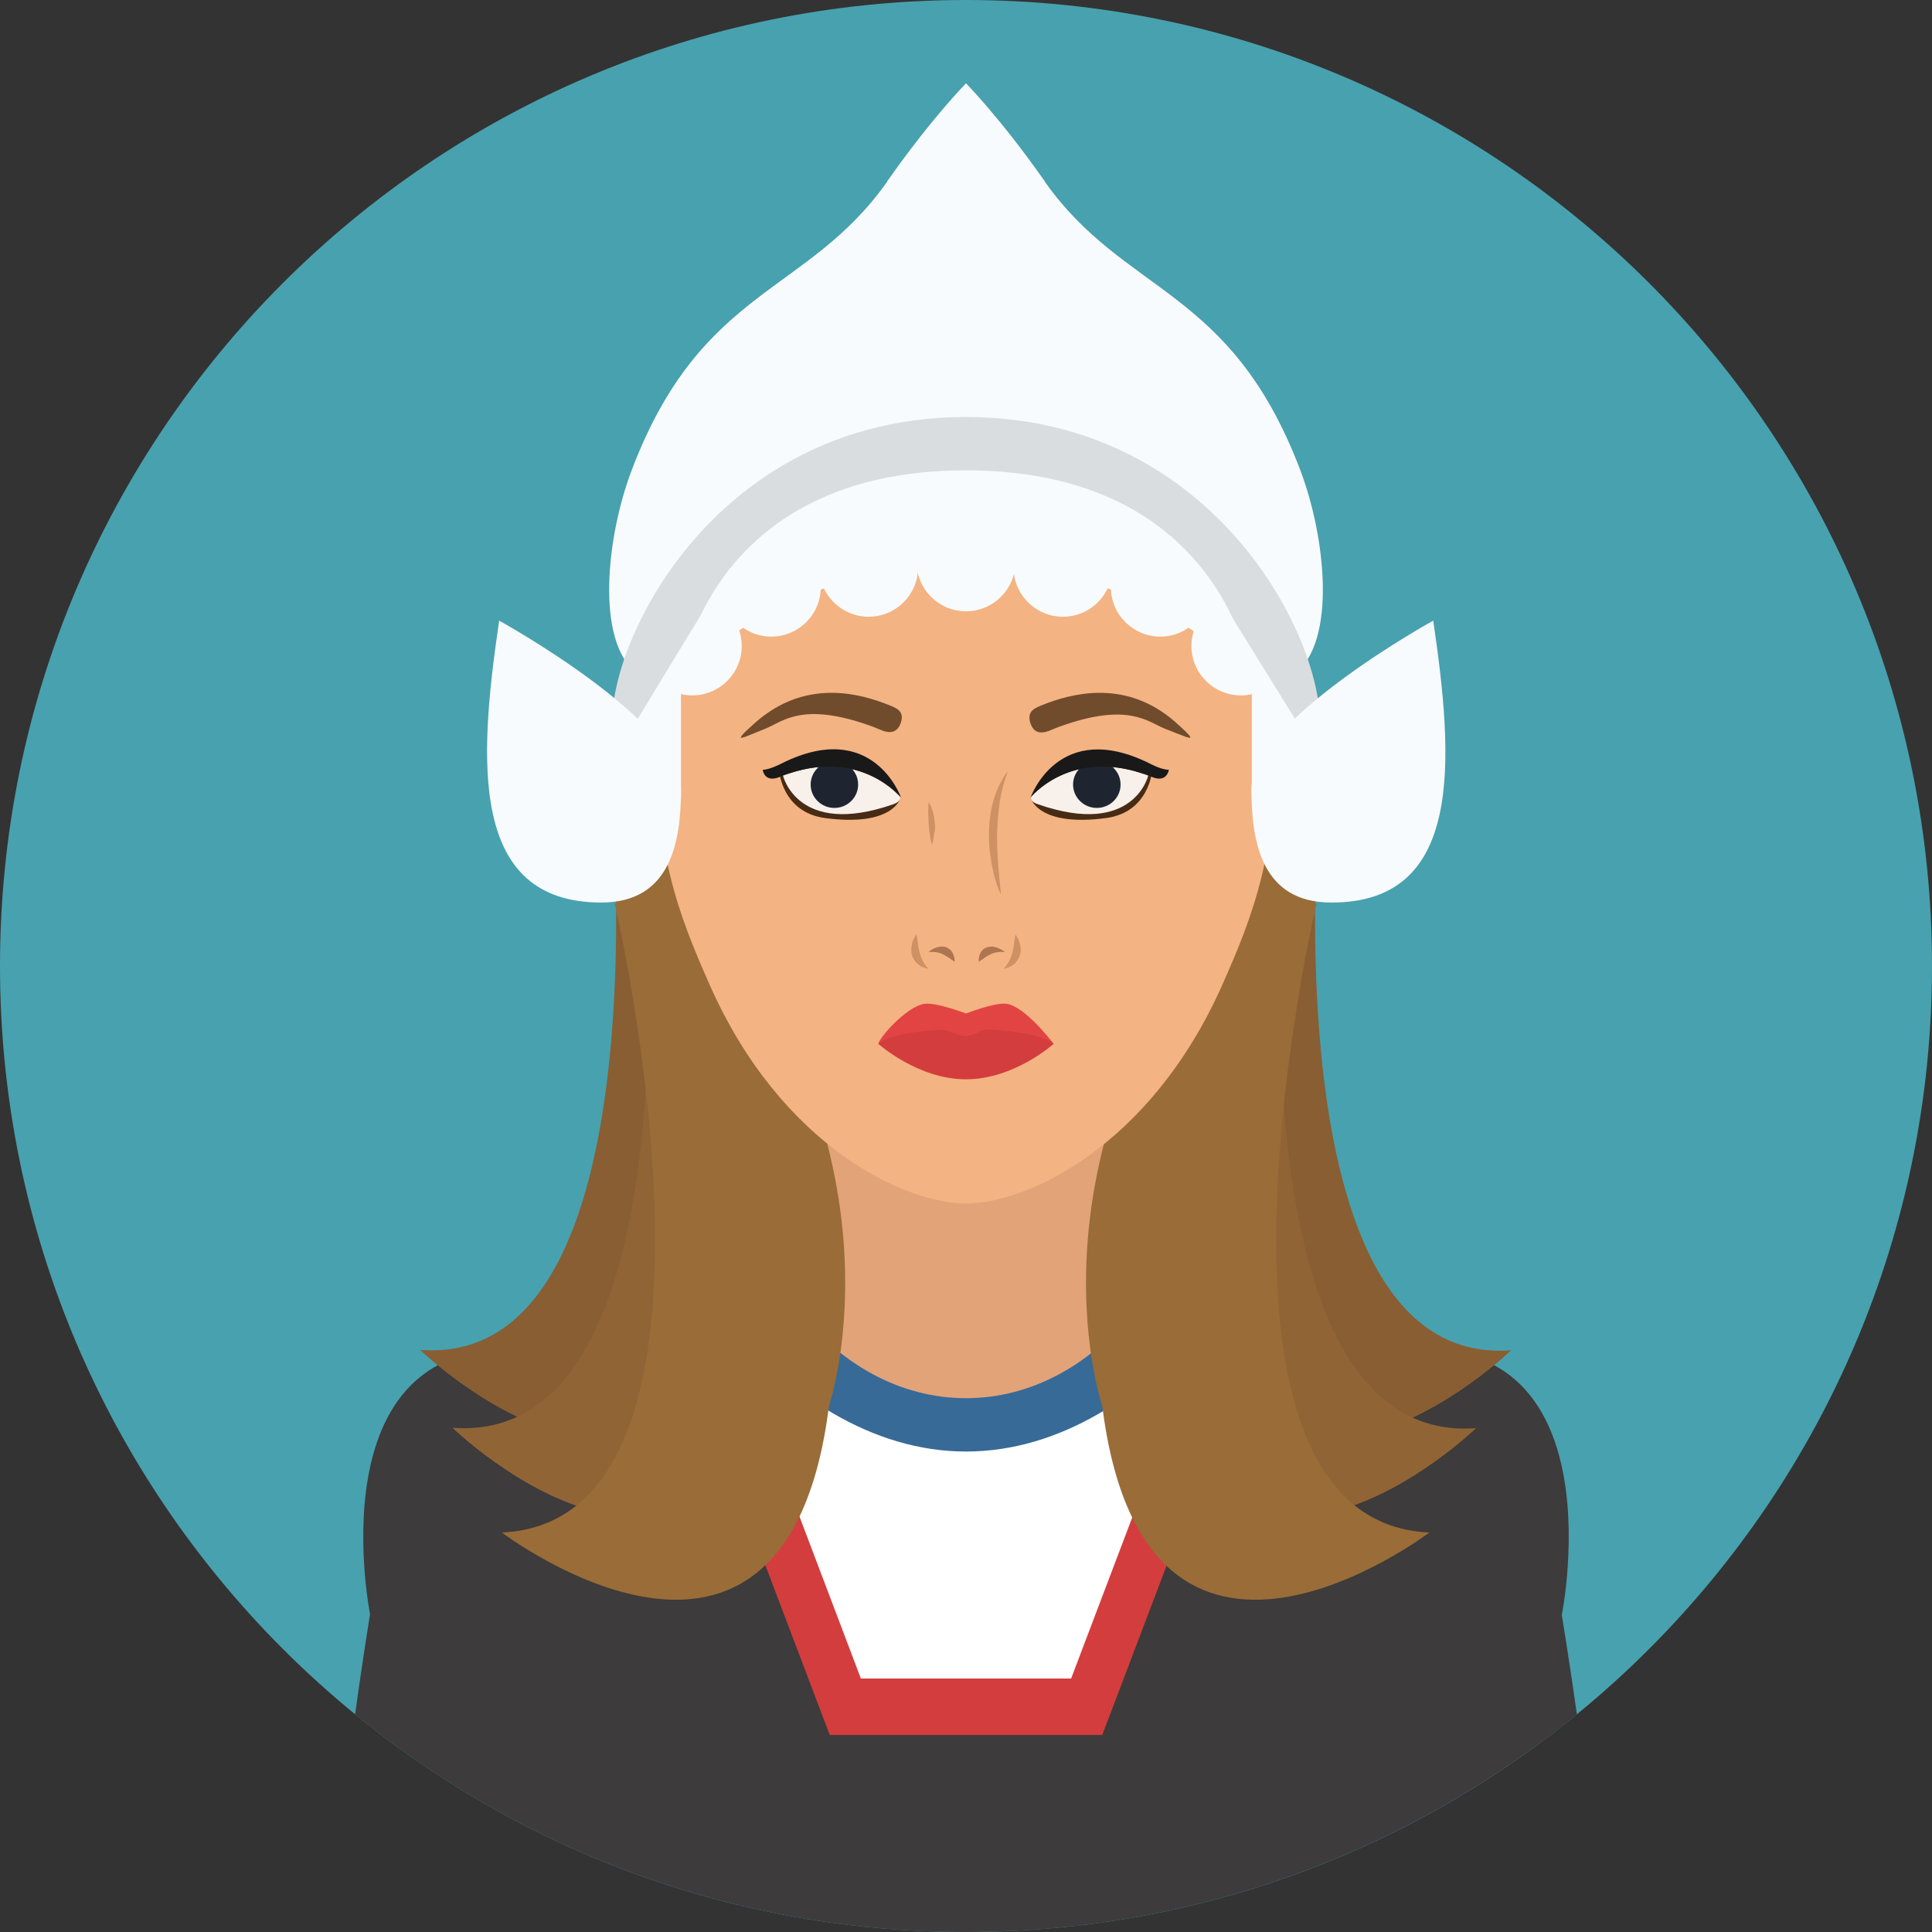 <?xml version="1.0" encoding="iso-8859-1"?>
<!-- Generator: Adobe Illustrator 19.0.0, SVG Export Plug-In . SVG Version: 6.00 Build 0)  -->
<svg version="1.1" id="Layer_1" xmlns="http://www.w3.org/2000/svg" xmlns:xlink="http://www.w3.org/1999/xlink" x="0px" y="0px"
	 viewBox="0 0 496.2 496.2" style="enable-background:new 0 0 496.2 496.2;" xml:space="preserve">
<rect x="0" y="0" width="496.2" height="496.2" fill="#333333" stroke="none"/>
<path style="fill:#48A1AF;" d="M248.1,0C111.1,0,0,111.1,0,248.1s111.1,248.1,248.1,248.1s248.1-111.1,248.1-248.1S385.1,0,248.1,0z
	"/>
<path style="fill:#3D3B3B;" d="M394.8,382.8c-7.3-27.3-69.9-49.3-147.1-49.3s-139.1,22.1-146.4,49.3c-3.3,12.2-7,35.2-10.1,57.5
	c42.7,34.9,97.4,55.9,156.9,55.9s114.1-21,156.9-55.9C401.8,417.9,398.1,394.9,394.8,382.8z"/>
<path style="fill:#D33D3D;" d="M247.8,333.4c-27.3,0-52.7,2.8-74.4,7.5l39.7,104.7h70l39.7-104.5
	C300.9,336.2,275.3,333.4,247.8,333.4z"/>
<path style="fill:#FFFFFF;" d="M247.8,333.4c-22.2,0-43.1,1.8-61.8,5.1l35.1,92.6h54l35.1-92.5C291.3,335.3,270.1,333.4,247.8,333.4
	z"/>
<g>
	<path style="fill:#3D3B3B;" d="M95.1,414.9l44,3.7l7.5-70.1C78.4,332.8,95.1,414.9,95.1,414.9z"/>
	<path style="fill:#3D3B3B;" d="M349.6,348.5l7.5,70.1l44-3.7C401.1,414.9,417.8,332.8,349.6,348.5z"/>
</g>
<g>
	<path style="fill:#895E33;" d="M171.3,180.7l-15.2,9.2c0,0,17.7,161.8-48.2,156.8c0,0,65.8,63.9,87.3-22.2
		C195.2,324.6,226.7,259.4,171.3,180.7z"/>
	<path style="fill:#895E33;" d="M339.9,189.9l-15.2-9.2c-55.4,78.7-23.9,143.9-23.9,143.9c21.5,86,87.3,22.2,87.3,22.2
		C322.2,351.7,339.9,189.9,339.9,189.9z"/>
</g>
<g>
	<path style="fill:#916436;" d="M179.6,200.7l-15.2,9.2c0,0,17.7,161.8-48.2,156.8c0,0,65.8,63.9,87.3-22.2
		C203.5,344.6,235.1,279.4,179.6,200.7z"/>
	<path style="fill:#916436;" d="M330.9,209.9l-15.2-9.2c-55.4,78.7-23.9,143.9-23.9,143.9c21.5,86,87.3,22.2,87.3,22.2
		C313.2,371.7,330.9,209.9,330.9,209.9z"/>
</g>
<path style="fill:#E2A379;" d="M286,335.3c0,0-11.2-16.5,1-53.1h-77.8c12.1,36.6,1,53.1,1,53.1l-5.7,0.6l3.9,11.1l28.8,13.7h22
	l29.5-14.1l3.1-10.6L286,335.3z"/>
<path style="fill:#376A97;" d="M291.7,335.9c-11,14.3-26.5,23.2-43.6,23.2s-32.6-8.9-43.6-23.2c-6.4,0.7-12.6,1.6-18.6,2.6
	c16.1,19.6,38,34.3,62.2,34.3s46.1-14.6,62.2-34.2C304.3,337.5,298.1,336.7,291.7,335.9z"/>
<g>
	<path style="fill:#9A6C38;" d="M338.1,232.1l-14-11c-64.5,71.5-41,140-41,140c11,88,84,32.5,84,32.5
		C301.1,390.6,338.1,232.1,338.1,232.1z"/>
	<path style="fill:#9A6C38;" d="M171.9,221.1l-14,11c0,0,37,158.5-29,161.5c0,0,73,55.5,84-32.5
		C212.9,361.1,236.4,292.6,171.9,221.1z"/>
</g>
<path style="fill:#F4B382;" d="M248.1,89.6c-44,0-79.8,5.7-79.8,98.1c0,31.3,5.6,46.4,14,65.3c18.4,41.6,50.3,56.1,65.8,56.1
	s47.3-14.5,65.8-56.1c8.4-18.9,14-34,14-65.3C327.9,95.3,292.1,89.6,248.1,89.6z"/>
<path style="fill:#CE9163;" d="M236.2,244.7c-0.4-1.5-0.5-3-0.8-4.7c-0.7,0.8-1,1.7-1.2,2.6c-0.2,0.9-0.2,1.8,0,2.6s0.7,1.7,1.4,2.3
	c0.7,0.7,1.7,1.1,2.8,1.3C237.2,247.4,236.6,246.2,236.2,244.7z"/>
<g>
	<path style="fill:#AD7550;" d="M244.7,244.8c-0.3-0.6-0.8-1.1-1.4-1.4c-0.6-0.3-1.3-0.4-2.2-0.2c-0.8,0.1-1.8,0.6-2.6,1.3
		c1.5-0.1,2.7,0.1,3.7,0.6s1.9,1.2,3,1.9C245.2,246.1,245,245.4,244.7,244.8z"/>
	<path style="fill:#AD7550;" d="M255.4,243.2c-0.8-0.2-1.6,0-2.2,0.2c-0.6,0.3-1.1,0.7-1.4,1.4c-0.3,0.6-0.5,1.3-0.4,2.2
		c1.1-0.7,1.9-1.4,3-1.9c1-0.5,2.1-0.7,3.7-0.6C257.2,243.8,256.3,243.4,255.4,243.2z"/>
</g>
<g>
	<path style="fill:#CE9163;" d="M262,242.6c-0.2-0.9-0.6-1.8-1.2-2.6c-0.3,1.7-0.4,3.2-0.8,4.7s-1,2.7-2.2,4.1
		c1.1-0.2,2.1-0.7,2.8-1.3c0.7-0.7,1.1-1.5,1.4-2.3C262.2,244.3,262.2,243.4,262,242.6z"/>
	<path style="fill:#CE9163;" d="M256.1,213.7c0.1-2.7,0.3-5.3,0.7-7.9c0.4-2.6,1.1-5.2,2.1-7.8c-1.7,2.2-2.9,4.7-3.7,7.4
		c-0.8,2.7-1.1,5.5-1.2,8.2c-0.1,2.8,0.2,5.5,0.7,8.3c0.5,2.7,1.2,5.4,2.4,7.9C256.5,224.4,256,219,256.1,213.7z"/>
	<path style="fill:#CE9163;" d="M240.1,211.4c-0.1-0.9-0.2-1.9-0.5-2.8c-0.2-0.9-0.6-1.8-1.1-2.6c-0.1,1-0.1,1.9-0.1,2.8
		c0,0.9,0.1,1.8,0.1,2.7c0.1,0.9,0.1,1.8,0.3,2.7c0.1,0.9,0.3,1.8,0.5,2.8c0.4-0.9,0.5-1.8,0.6-2.8
		C240.2,213.3,240.2,212.4,240.1,211.4z"/>
</g>
<path style="fill:#472B14;" d="M264.7,204.8c0,0.5,2.3,7.6,19.4,5.3c11.1-1.5,11.8-12.2,11.8-12.2
	C275.6,186.6,264.7,204.8,264.7,204.8z"/>
<path style="fill:#F7F0EB;" d="M264.7,204.8c0.1,1.1,1.1,1.5,2,1.8c24.5,8.5,28.2-7.4,28.2-7.4C275.1,191.7,264.7,204.8,264.7,204.8
	z"/>
<ellipse style="fill:#1F2530;" cx="281.7" cy="201.5" rx="6.1" ry="6"/>
<path style="fill:#191919;" d="M295.3,196.1c-23.5-11.7-30.6,8.7-30.6,8.7s10-12.5,28.9-6.1c0.4,0,0.9,0.2,1.3,0.4
	c4.8,2.6,5.3-1.4,5.3-1.4C298.2,197.7,295.3,196.1,295.3,196.1z"/>
<path style="fill:#704C2C;" d="M305.7,189.3c-0.2-0.6-1.9-2.1-2.9-3c-12.2-11.5-25.7-8.7-33.6-5.8c-3.4,1.3-5.5,1.9-4.6,5.1
	c0.9,2.9,2.9,2.6,3.9,2.4c0.9-0.2,2.5-1,3.7-1.4c17.7-6.4,22.7-1.1,27.1,0.6C303.9,189,305.9,189.9,305.7,189.3z"/>
<path style="fill:#472B14;" d="M200.1,197.9c0,0,0.7,10.7,11.8,12.2c17.1,2.3,19.4-4.8,19.4-5.3
	C231.3,204.8,220.4,186.6,200.1,197.9z"/>
<path style="fill:#F7F0EB;" d="M201.1,199.2c0,0,3.7,15.9,28.2,7.4c0.9-0.3,1.9-0.8,2-1.8C231.3,204.8,220.8,191.7,201.1,199.2z"/>
<ellipse style="fill:#1F2530;" cx="214.3" cy="201.5" rx="6.1" ry="6"/>
<path style="fill:#191919;" d="M200.7,196.1c0,0-3,1.6-4.8,1.6c0,0,0.4,4,5.3,1.4c0.4-0.2,0.8-0.3,1.3-0.4
	c18.9-6.4,28.9,6.1,28.9,6.1S224.2,184.3,200.7,196.1z"/>
<path style="fill:#704C2C;" d="M226.8,180.5c-7.9-2.9-21.3-5.7-33.6,5.8c-1,0.9-2.7,2.4-2.9,3s1.7-0.3,6.4-2.2
	c4.4-1.8,9.4-7,27.1-0.6c1.2,0.4,2.7,1.2,3.7,1.4c0.9,0.2,3,0.5,3.9-2.4C232.3,182.4,230.2,181.8,226.8,180.5z"/>
<path style="fill:#E24444;" d="M258.5,257.8c-3-0.4-10.4,2.5-10.4,2.5s-7.6-2.9-10.6-2.5c-4.8,0.7-11.9,9-11.9,10.3
	c0,0,10.1,5.2,22.5,5.2s22.5-5.2,22.5-5.2S263.4,258.5,258.5,257.8z"/>
<path style="fill:#D33D3D;" d="M254.2,264.4c-2-0.1-4.5,1.7-6.1,1.7c-1.9,0-4.8-1.8-7-1.6c-13.1,0.8-15.5,3.6-15.5,3.6
	s10.1,9.1,22.5,9.1s22.5-9.1,22.5-9.1S267.9,265.2,254.2,264.4z"/>
<g>
	<path style="fill:#F7FBFE;" d="M333.9,120.6c-17.9-47-45-44.8-65.6-74c0,0,0,0,0-0.1c-0.1-0.1-0.2-0.3-0.3-0.4
		c-11.2-15.9-19.9-24.7-19.9-24.7l0,0l0,0c0,0-8.7,8.8-19.9,24.7c-0.1,0.1-0.2,0.3-0.3,0.4c0,0,0,0,0,0.1
		c-20.6,29.2-47.7,27-65.6,74c-6.6,17.3-9.4,44.1,1.3,52.4c18.5-14.3,52.3-28.7,84.5-28.7s66,14.5,84.5,28.7
		C343.3,164.7,340.5,137.9,333.9,120.6z"/>
	<circle style="fill:#F7FBFE;" cx="248.1" cy="144.3" r="12.7"/>
	<circle style="fill:#F7FBFE;" cx="273" cy="145.7" r="12.7"/>
	<circle style="fill:#F7FBFE;" cx="198.1" cy="150.8" r="12.7"/>
	<circle style="fill:#F7FBFE;" cx="223.1" cy="145.7" r="12.7"/>
	<circle style="fill:#F7FBFE;" cx="318.7" cy="165.9" r="12.7"/>
	<circle style="fill:#F7FBFE;" cx="298" cy="150.8" r="12.7"/>
	<circle style="fill:#F7FBFE;" cx="177.8" cy="165.9" r="12.7"/>
</g>
<path style="fill:#DADDE0;" d="M248.1,107.1c-73.5,0-100.1,76.1-88.2,88c19.3-19.3,13.7-56.5,88.2-56.5c76,0,68.9,37.2,88.2,56.5
	C348.2,183.2,321.6,107.1,248.1,107.1z"/>
<g>
	<path style="fill:#F7FBFE;" d="M248.1,120.8c-66,0-73.1,52.2-73.1,52.2c16-14.3,42.8-28.7,73.1-28.7s57.1,14.5,73.1,28.7
		C321.2,173,314.1,120.8,248.1,120.8z"/>
	<path style="fill:#F7FBFE;" d="M332.9,185.1c0,0-16-25.8-24.5-39.5l13.1,27.5v32L332.9,185.1z"/>
	<path style="fill:#F7FBFE;" d="M368.1,159.4c0,0-46.7,25.7-46.7,43.3c0,13.8,2.8,29.1,20.5,29.1
		C375.9,231.9,373.4,195.4,368.1,159.4z"/>
	<path style="fill:#F7FBFE;" d="M163.5,185.1l11.4,20v-32l12.7-27.5C179.1,159.3,163.5,185.1,163.5,185.1z"/>
	<path style="fill:#F7FBFE;" d="M128.2,159.4c-5.3,36-7.7,72.4,26.2,72.4c17.7,0,20.5-15.2,20.5-29.1
		C174.9,185.1,128.2,159.4,128.2,159.4z"/>
</g>
<g>
</g>
<g>
</g>
<g>
</g>
<g>
</g>
<g>
</g>
<g>
</g>
<g>
</g>
<g>
</g>
<g>
</g>
<g>
</g>
<g>
</g>
<g>
</g>
<g>
</g>
<g>
</g>
<g>
</g>
</svg>
